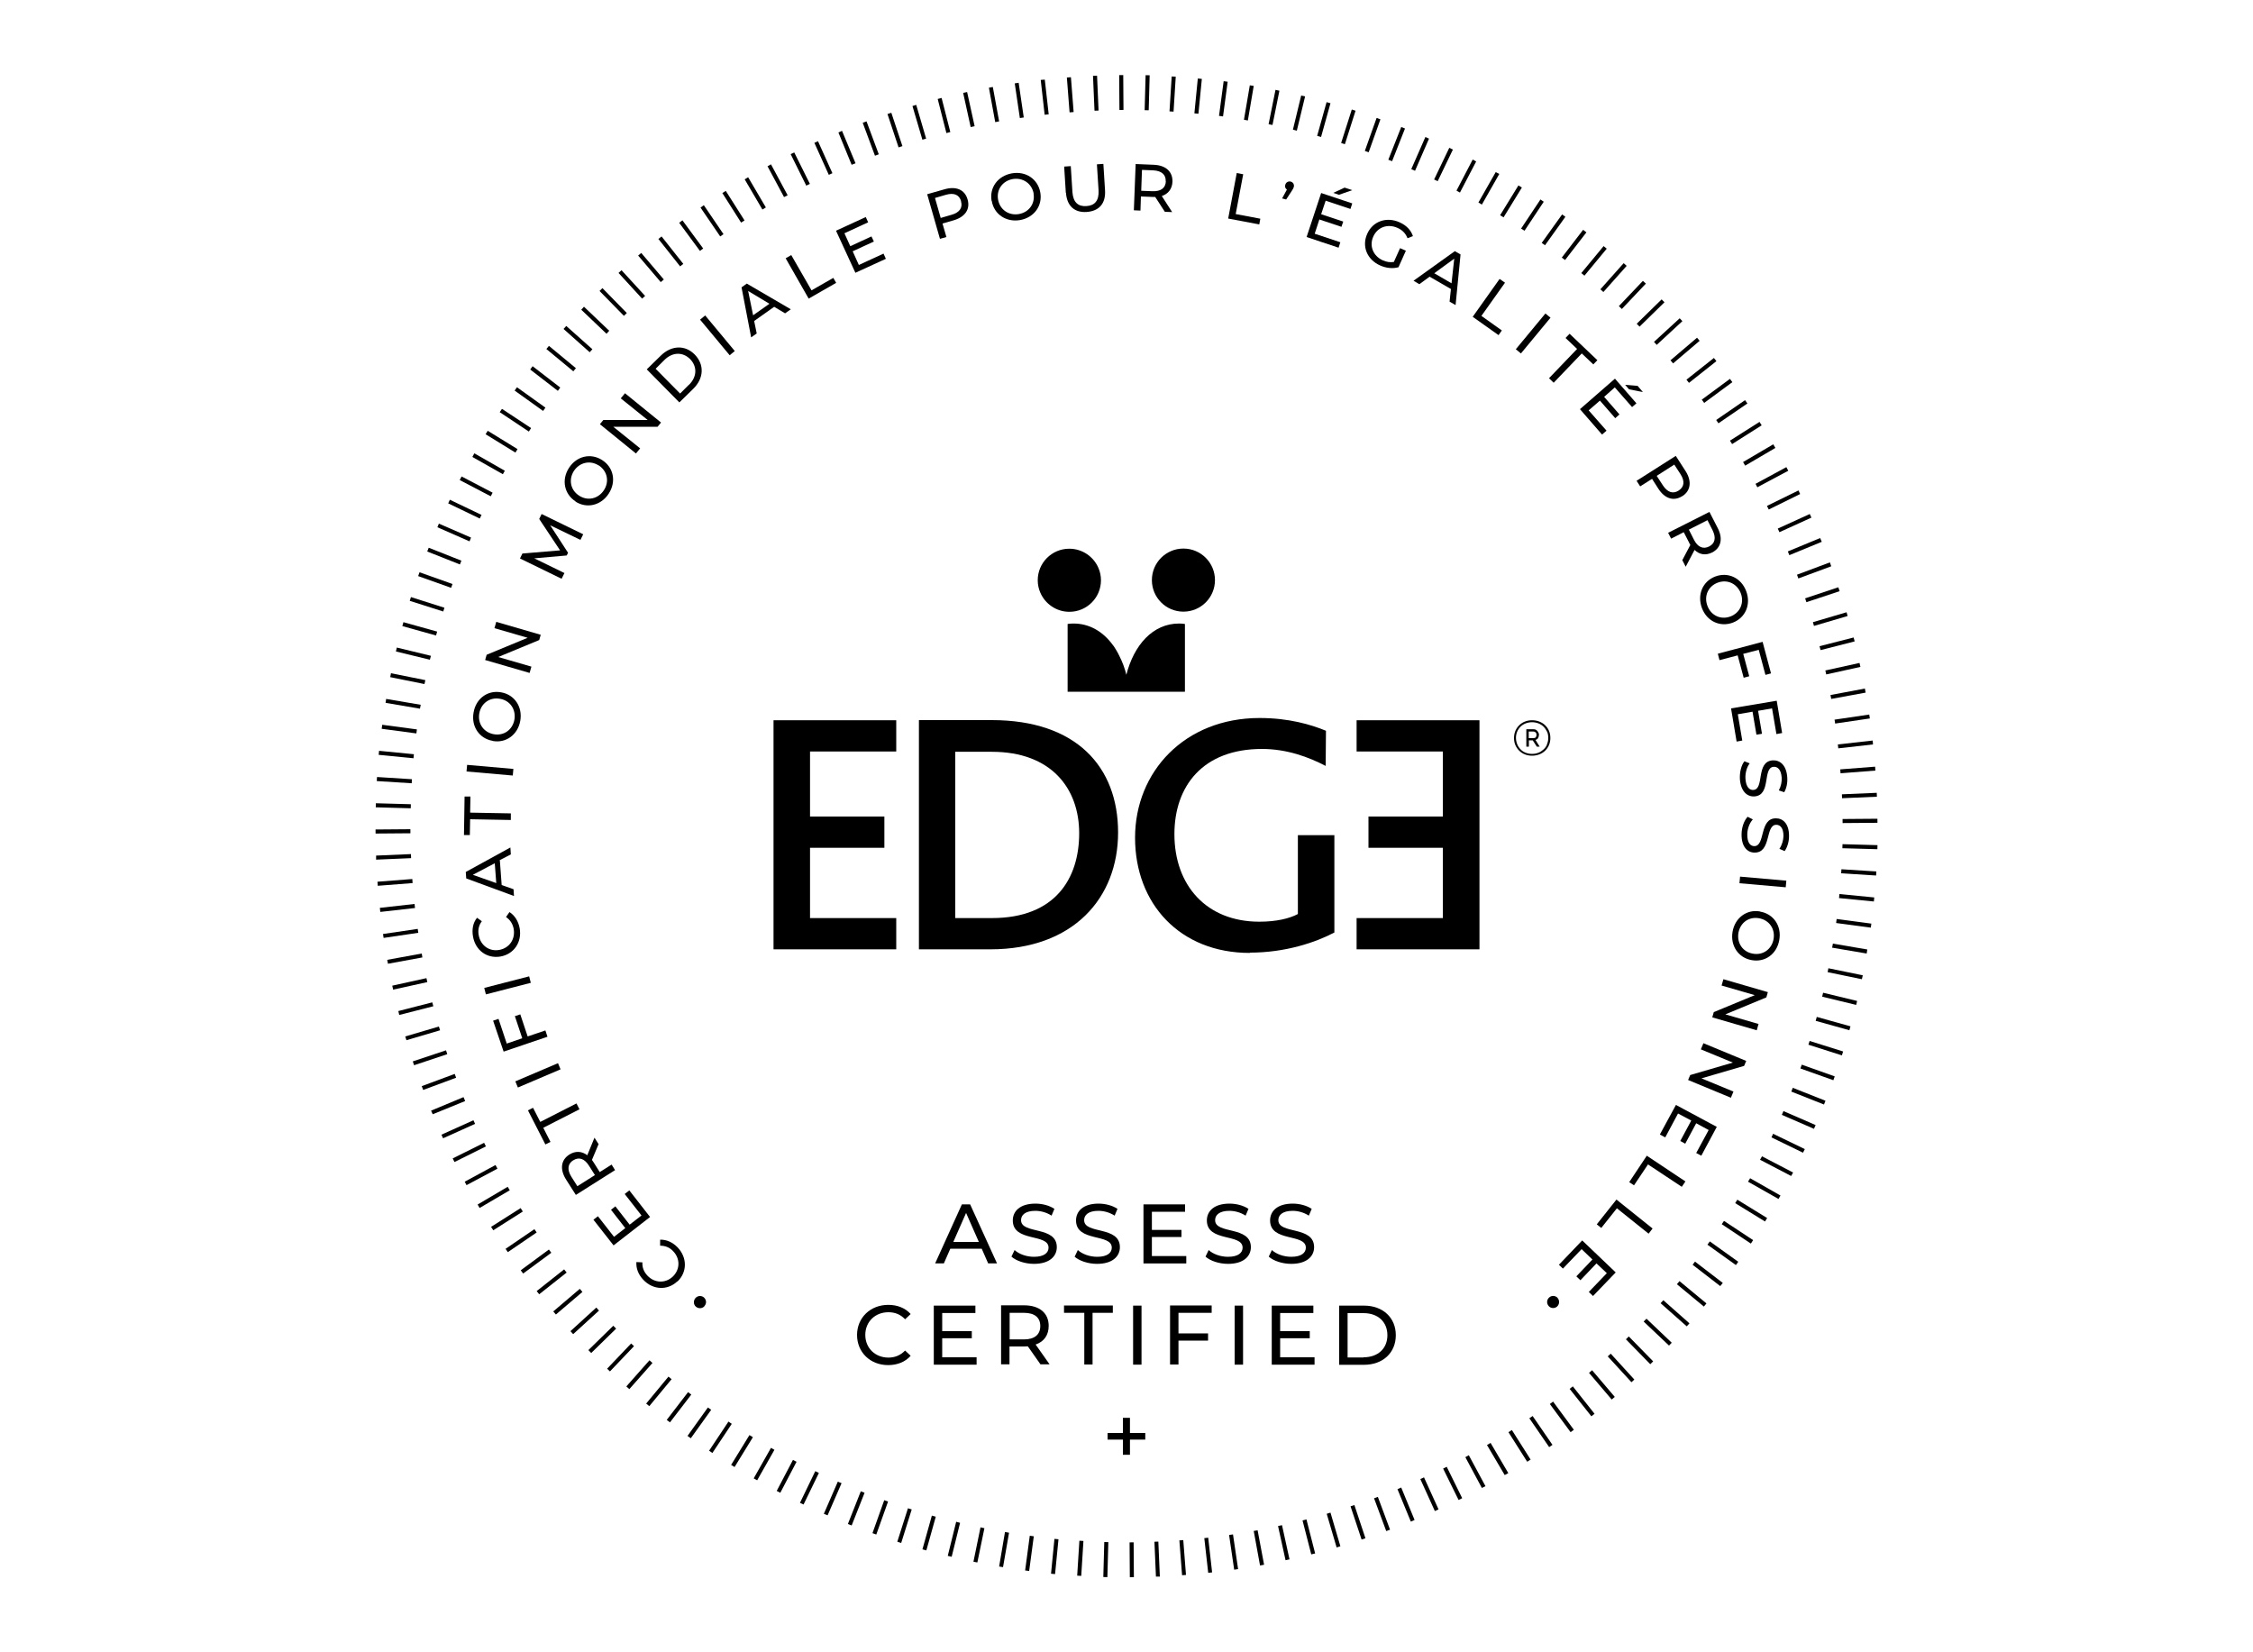 <?xml version="1.0" encoding="UTF-8"?><svg id="Edge_NOIR_FR" xmlns="http://www.w3.org/2000/svg" viewBox="0 0 150 110"><path d="m46.9,86.96c-.15.17-.41.17-.57.03-.16-.14-.18-.39-.03-.57.16-.18.41-.18.57-.04.16.15.19.39.03.57Z"/><path d="m45.1,85.3c-.66.63-1.63.58-2.27-.1-.33-.35-.49-.76-.46-1.18l.4.02c-.02.35.1.63.33.88.48.51,1.2.53,1.69.07.49-.47.51-1.19.03-1.69-.23-.25-.52-.37-.87-.37v-.4c.43-.01.83.17,1.17.52.64.68.64,1.64-.02,2.27h0Z"/><path d="m41.6,79.48l.3-.23,1.38,1.77-2.43,1.89-1.34-1.71.3-.23,1.07,1.37.75-.58-.95-1.22.29-.23.95,1.22.79-.61-1.11-1.42h0Z"/><path d="m39.86,76.15l-.45,1.07c.04.05.07.11.11.16l.41.65.79-.5.23.37-2.61,1.65-.65-1.02c-.43-.68-.35-1.31.22-1.67.4-.25.83-.23,1.19.05l.48-1.17.26.41h0Zm-1.69,1.09c-.37.23-.43.62-.13,1.1l.4.63,1.17-.74-.4-.63c-.3-.48-.68-.59-1.05-.35h0Z"/><path d="m36.17,75.08l.48.94-.34.17-1.16-2.27.34-.17.48.94,2.41-1.23.2.39-2.41,1.23h0Z"/><path d="m34.48,72.4l-.17-.41,2.84-1.21.17.41-2.84,1.21Z"/><path d="m33.75,69.47l1.02-.35-.49-1.47.36-.12.49,1.47,1.18-.4.14.42-2.92.99-.7-2.06.36-.12.55,1.65h0Z"/><path d="m32.35,66.2l-.11-.43,2.99-.77.11.43s-2.99.77-2.99.77Z"/><path d="m33.32,63.68c-.9.15-1.67-.41-1.83-1.34-.08-.47,0-.91.27-1.24l.32.23c-.21.28-.27.59-.21.92.12.69.7,1.11,1.37.99.67-.12,1.08-.71.96-1.4-.06-.33-.23-.6-.51-.79l.23-.33c.36.23.59.61.68,1.08.16.92-.38,1.72-1.28,1.88h0Z"/><path d="m33.28,57.29l.12,1.63.79.28.03.45-3.18-1.17-.03-.43,2.97-1.63.03.46-.75.39h0Zm-.34.18l-1.46.77,1.56.55s-.1-1.33-.1-1.33Z"/><path d="m31.3,54.53l-.02,1.06h-.39l.04-2.56h.39l-.02,1.07,2.71.05v.44l-2.71-.05h0Z"/><path d="m31.06,51.36l.04-.44,3.08.27-.04.44-3.08-.27Z"/><path d="m32.8,49.32c-.89-.15-1.44-.96-1.27-1.89.16-.93.94-1.5,1.83-1.34.89.15,1.44.96,1.28,1.89-.16.93-.95,1.51-1.83,1.35h0Zm.48-2.8c-.67-.12-1.25.3-1.37.97-.12.68.29,1.27.97,1.39.67.12,1.25-.3,1.37-.98.11-.67-.29-1.27-.97-1.38h0Z"/><path d="m33.04,41.4l2.96.86-.1.35-2.73,1.13,2.21.64-.12.42-2.96-.86.1-.35,2.73-1.13-2.21-.64.12-.42Z"/><path d="m38.66,35.95l-2.03-.98,1.19,1.83-.09.18-2.16.19,2.01.98-.19.38-2.77-1.35.16-.33,2.51-.21-1.39-2.09.16-.33,2.77,1.35-.19.38h0Z"/><path d="m38.32,33.38c-.76-.49-.95-1.44-.44-2.23.51-.79,1.45-1.01,2.21-.52.77.49.95,1.44.44,2.23-.51.79-1.46,1.02-2.22.53h0Zm1.54-2.39c-.57-.37-1.27-.21-1.65.36-.37.58-.23,1.28.35,1.65.57.37,1.27.21,1.65-.37.37-.57.23-1.27-.35-1.65h0Z"/><path d="m41.61,26.18l2.4,1.95-.23.28h-2.95s1.79,1.44,1.79,1.44l-.28.34-2.4-1.95.23-.28h2.95s-1.79-1.44-1.79-1.44l.28-.34Z"/><path d="m43.06,24.59l.93-.91c.71-.7,1.63-.73,2.27-.07s.61,1.57-.1,2.27l-.93.91-2.17-2.2h0Zm2.81,1.03c.54-.53.56-1.21.08-1.71-.49-.49-1.17-.48-1.71.05l-.59.59,1.63,1.65.59-.59Z"/><path d="m46.61,21.28l.34-.28,1.97,2.37-.34.28-1.97-2.37Z"/><path d="m51.55,20.42l-1.34.95.17.83-.37.26-.64-3.33.35-.25,2.93,1.71-.38.27-.72-.43h0Zm-.33-.2l-1.41-.85.33,1.62s1.09-.77,1.09-.77Z"/><path d="m52.3,17.2l.38-.22,1.35,2.35,1.45-.83.19.33-1.83,1.05-1.53-2.68Z"/><path d="m58.82,16.88l.16.35-2.03.93-1.29-2.8,1.98-.91.16.35-1.58.73.39.86,1.41-.65.16.34-1.41.65.41.91,1.63-.75h0Z"/><path d="m64.42,13.28c.19.65-.17,1.17-.94,1.39l-.73.21.26.9-.43.12-.85-2.97,1.16-.33c.77-.22,1.35.03,1.53.68Zm-.43.12c-.12-.43-.47-.59-1.02-.43l-.72.21.38,1.33.72-.21c.54-.15.76-.48.63-.9h0Z"/><path d="m66.02,13.38c-.16-.89.41-1.67,1.35-1.84.93-.16,1.73.38,1.89,1.27.16.89-.41,1.67-1.34,1.84-.93.16-1.74-.38-1.89-1.27Zm2.8-.49c-.12-.67-.71-1.08-1.39-.97-.68.12-1.1.7-.98,1.37.12.67.71,1.08,1.39.96.67-.12,1.09-.7.97-1.37h0Z"/><path d="m70.96,12.84l-.11-1.75.44-.03.11,1.73c.05.68.38.97.93.93.55-.03.85-.36.81-1.05l-.11-1.73.43-.03.11,1.75c.06.89-.4,1.39-1.21,1.45s-1.33-.39-1.39-1.28Z"/><path d="m77.54,14.08l-.63-.97h-.19l-.76-.03-.03.94-.44-.02.12-3.08,1.2.05c.8.03,1.27.45,1.25,1.13-.02.47-.28.81-.71.95l.69,1.07-.48-.02h-.01Zm.07-2.01c.02-.44-.27-.7-.83-.73l-.75-.03-.05,1.39.75.03c.57.02.87-.22.89-.66Z"/><path d="m82.34,11.52l.43.08-.5,2.65,1.64.31-.07.38-2.07-.39.57-3.03h0Z"/><path d="m86.14,12.44c-.02.08-.05.14-.15.29l-.36.55-.27-.07.32-.59c-.1-.07-.15-.18-.11-.31.04-.17.2-.26.36-.22s.25.19.21.36Z"/><path d="m89.24,16.12l-.12.37-2.13-.71.97-2.93,2.07.69-.12.37-1.65-.55-.3.9,1.47.49-.12.35-1.47-.49-.31.95,1.71.57h0Zm-.09-3.15l-.38-.13.75-.35.51.17-.89.31Z"/><path d="m93.21,16.52l.39.17-.49,1.1c-.39.11-.83.06-1.23-.12-.87-.39-1.23-1.28-.85-2.11.37-.83,1.28-1.15,2.15-.76.45.2.76.52.89.92l-.36.14c-.13-.33-.35-.55-.67-.69-.65-.29-1.33-.05-1.61.58-.28.62-.01,1.29.63,1.58.24.11.48.15.74.11l.41-.91h0Z"/><path d="m96.6,19.24l-1.42-.82-.68.5-.39-.23,2.75-1.97.38.22-.33,3.37-.4-.23.09-.84h0Zm.04-.38l.18-1.64-1.33.97,1.15.67Z"/><path d="m99.84,18.57l.36.25-1.57,2.21,1.36.97-.22.31-1.72-1.22,1.79-2.52h0Z"/><path d="m102.89,20.87l.34.28-1.97,2.38-.34-.28,1.97-2.38Z"/><path d="m105,23.23l-.77-.73.27-.28,1.85,1.76-.27.28-.77-.73-1.87,1.95-.31-.3,1.87-1.95h0Z"/><path d="m106.95,28.68l-.29.25-1.47-1.69,2.33-2.03,1.43,1.64-.29.25-1.15-1.31-.71.63,1.02,1.17-.28.25-1.02-1.17-.75.65,1.19,1.35h-.01Zm1.51-2.76l-.26-.3.83.07.35.41-.92-.18Z"/><path d="m112,33.03c-.57.36-1.17.17-1.6-.51l-.41-.64-.79.5-.24-.37,2.61-1.66.65,1.01c.43.67.35,1.31-.21,1.67h0Zm-.24-.37c.37-.24.43-.62.12-1.1l-.41-.63-1.17.75.41.63c.31.47.67.59,1.05.35Z"/><path d="m112,37.3l.54-1.02c-.03-.05-.07-.11-.09-.17l-.35-.68-.84.43-.2-.39,2.75-1.39.55,1.07c.37.71.22,1.33-.37,1.63-.43.21-.84.15-1.17-.17l-.59,1.12-.22-.43h0Zm1.79-.92c.39-.2.48-.57.23-1.08l-.34-.67-1.24.63.34.67c.25.5.62.65,1.01.45Z"/><path d="m114.2,38.38c.85-.32,1.73.09,2.06.98.33.88-.05,1.77-.89,2.09-.85.32-1.73-.09-2.06-.97-.33-.89.05-1.78.89-2.1Zm1.01,2.66c.64-.24.93-.9.69-1.54-.25-.65-.9-.95-1.54-.71-.64.24-.93.9-.68,1.55.24.64.89.94,1.53.7Z"/><path d="m117.1,43.26l-1.04.27.4,1.49-.37.1-.4-1.49-1.21.32-.11-.43,2.98-.79.56,2.1-.37.1-.45-1.68h0Z"/><path d="m116,49.3l-.38.07-.37-2.21,3.04-.51.36,2.15-.38.07-.29-1.71-.93.16.26,1.53-.37.06-.26-1.53-.98.17.3,1.77h0Z"/><path d="m116.14,50.68l.35.14c-.19.25-.31.65-.28,1.04.04.53.26.75.53.73.75-.06.14-1.89,1.28-1.97.47-.03.91.3.97,1.11.03.36-.04.74-.2,1.01l-.36-.12c.15-.28.21-.59.19-.86-.04-.53-.27-.73-.54-.71-.75.06-.14,1.89-1.27,1.97-.47.03-.9-.31-.97-1.13-.03-.47.09-.95.3-1.21Z"/><path d="m116.36,54.38l.34.17c-.21.23-.37.62-.37,1.01,0,.53.19.77.47.77.75,0,.31-1.87,1.45-1.85.47,0,.87.38.86,1.19,0,.36-.11.73-.29.99l-.35-.15c.18-.27.26-.57.27-.85,0-.53-.21-.75-.48-.75-.75,0-.31,1.87-1.45,1.85-.47,0-.87-.39-.86-1.21,0-.47.17-.93.41-1.18h.01Z"/><path d="m118.93,58.63l-.04.44-3.08-.27.04-.44,3.08.27Z"/><path d="m117.19,60.69c.89.15,1.44.96,1.27,1.89-.16.93-.94,1.5-1.83,1.34-.89-.15-1.44-.96-1.28-1.89.16-.93.95-1.51,1.83-1.35h0Zm-.48,2.8c.67.12,1.25-.3,1.37-.97.12-.68-.29-1.27-.97-1.39s-1.25.3-1.37.98c-.11.67.29,1.27.97,1.38h0Z"/><path d="m116.96,68.59l-2.96-.86.1-.35,2.73-1.13-2.21-.64.12-.42,2.96.86-.1.35-2.73,1.13,2.21.64-.12.42Z"/><path d="m115.24,73.08l-2.85-1.18.14-.33,2.84-.83-2.13-.88.17-.41,2.85,1.18-.14.33-2.84.83,2.13.88-.17.41Z"/><path d="m110.85,75.71l-.34-.18,1.07-1.97,2.72,1.46-1.03,1.92-.34-.18.83-1.53-.83-.45-.73,1.36-.33-.18.73-1.36-.88-.47-.85,1.59h0Z"/><path d="m112.22,78.64l-.25.37-2.25-1.49-.93,1.39-.32-.21,1.17-1.76,2.57,1.71h0Z"/><path d="m110.03,81.78l-.27.35-2.11-1.69-1.04,1.31-.3-.24,1.31-1.65,2.41,1.93h0Z"/><path d="m104.07,84.47l-.28-.27,1.55-1.62,2.23,2.13-1.51,1.57-.28-.27,1.2-1.25-.69-.65-1.07,1.12-.27-.26,1.07-1.12-.72-.69-1.25,1.3h.01Z"/><path d="m103.7,86.41c.15.17.13.42-.03.57-.16.14-.41.14-.56-.03-.16-.18-.13-.43.03-.57.16-.15.41-.14.57.03Z"/><path d="m65.93,63.2h-4.75v-15.26h4.85c5.63,0,8.41,3.11,8.41,7.48s-2.99,7.78-8.5,7.78Zm.11-13.15h-2.44v11.07h2.44c4.24,0,5.81-2.66,5.81-5.65s-1.87-5.42-5.81-5.42Z"/><path d="m83.21,63.44c-4.65,0-7.64-3.27-7.64-7.67s3.31-7.97,8.29-7.97c1.95,0,3.43.44,4.42.85l-.02,2.34c-1.11-.58-2.57-1.13-4.24-1.13-3.96,0-5.83,2.5-5.83,5.67,0,3.43,2.15,5.83,5.65,5.83,1.13,0,2.01-.21,2.57-.51v-5.25h2.43v6.48c-1.23.65-3.24,1.34-5.63,1.34h0Z"/><polygon points="59.67 50.03 59.67 47.95 51.5 47.95 51.5 63.2 59.67 63.2 59.67 61.12 53.93 61.12 53.93 56.44 58.88 56.44 58.88 54.36 53.93 54.36 53.93 50.03 59.67 50.03"/><polygon points="90.32 50.03 90.32 47.95 98.5 47.95 98.5 63.2 90.32 63.2 90.32 61.12 96.06 61.12 96.06 56.44 91.11 56.44 91.11 54.36 96.06 54.36 96.06 50.03 90.32 50.03"/><path d="m80.89,38.62c0-1.16-.94-2.1-2.1-2.1s-2.1.94-2.1,2.1h0c0,1.16.94,2.1,2.1,2.1s2.1-.94,2.1-2.1h0Z"/><path d="m75,44.96c-.11-.46-.27-.89-.47-1.28-.03-.07-.07-.13-.1-.2-.09-.15-.17-.31-.27-.45-.02-.03-.04-.06-.07-.09-.65-.89-1.55-1.43-2.62-1.43-.13,0-.26.01-.39.03v4.51h7.81v-4.51h0c-.13-.02-.26-.03-.39-.03-1.74,0-3.01,1.42-3.52,3.45h0Z"/><path d="m71.2,40.73c1.16,0,2.1-.94,2.1-2.1,0-.29-.06-.57-.17-.82-.32-.75-1.07-1.28-1.94-1.28-1.16,0-2.1.94-2.1,2.1,0,.29.06.57.17.82.32.75,1.07,1.28,1.93,1.28h0Z"/><path d="m103.13,48.66c-.06-.15-.15-.27-.25-.37-.11-.11-.24-.19-.39-.25-.15-.06-.31-.09-.49-.09s-.33.03-.48.09-.27.14-.38.25-.19.23-.25.37c-.06.15-.09.3-.09.47s.03.33.09.47.15.27.25.37c.11.11.23.19.38.25.15.06.31.09.48.09s.33-.03.49-.09c.15-.06.28-.14.39-.25s.19-.23.25-.37c.06-.15.09-.3.09-.47s-.03-.33-.09-.47Zm-.13.9c-.05.13-.13.24-.23.33-.1.09-.21.17-.34.22-.13.05-.27.08-.43.08s-.3-.03-.43-.08-.25-.13-.34-.23c-.09-.09-.17-.21-.22-.34-.05-.13-.08-.27-.08-.42s.03-.29.08-.41.13-.24.22-.33.21-.17.34-.22.27-.08.43-.08.3.03.43.08.25.13.34.22.17.21.23.33.08.27.08.42-.03.3-.09.43h0Z"/><path d="m102.39,49.14c.05-.07.07-.14.07-.22,0-.05,0-.09-.03-.13s-.04-.09-.07-.12-.07-.07-.11-.09-.09-.03-.14-.03h-.49v1.16h.17v-.42h.26l.27.42h.19l-.28-.45c.07-.02.13-.06.18-.13h0Zm-.61,0v-.44h.31c.06,0,.11.02.15.06s.06.09.06.16-.02.12-.05.16-.08.06-.15.06h-.32Z"/><path d="m65.36,83.13h-2.09l-.43.98h-.58l1.78-3.93h.55l1.79,3.93h-.59l-.43-.98Zm-.19-.45l-.85-1.93-.85,1.93h1.69Z"/><path d="m67.34,83.66l.21-.44c.29.27.79.45,1.29.45.68,0,.97-.27.97-.61,0-.96-2.38-.35-2.38-1.81,0-.61.47-1.12,1.51-1.12.46,0,.94.13,1.26.35l-.19.45c-.34-.22-.73-.32-1.08-.32-.67,0-.95.28-.95.62,0,.96,2.38.36,2.38,1.8,0,.6-.48,1.11-1.52,1.11-.6,0-1.19-.2-1.51-.49h0Z"/><path d="m71.55,83.66l.21-.44c.29.27.79.45,1.29.45.68,0,.97-.27.97-.61,0-.96-2.38-.35-2.38-1.81,0-.61.47-1.12,1.5-1.12.46,0,.94.13,1.26.35l-.19.45c-.34-.22-.73-.32-1.08-.32-.67,0-.95.28-.95.62,0,.96,2.38.36,2.38,1.8,0,.6-.48,1.11-1.52,1.11-.6,0-1.19-.2-1.51-.49h.01Z"/><path d="m78.98,83.62v.49h-2.85v-3.93h2.77v.49h-2.21v1.21h1.97v.47h-1.97v1.27h2.29Z"/><path d="m80.26,83.66l.21-.44c.29.27.79.45,1.29.45.68,0,.97-.27.97-.61,0-.96-2.38-.35-2.38-1.81,0-.61.47-1.12,1.51-1.12.46,0,.94.13,1.26.35l-.19.45c-.34-.22-.73-.32-1.08-.32-.67,0-.95.28-.95.62,0,.96,2.38.36,2.38,1.8,0,.6-.48,1.11-1.52,1.11-.6,0-1.19-.2-1.51-.49h0Z"/><path d="m84.47,83.66l.21-.44c.29.27.79.45,1.29.45.68,0,.97-.27.97-.61,0-.96-2.38-.35-2.38-1.81,0-.61.47-1.12,1.51-1.12.46,0,.94.13,1.26.35l-.19.45c-.34-.22-.73-.32-1.08-.32-.67,0-.95.28-.95.62,0,.96,2.38.36,2.38,1.8,0,.6-.48,1.11-1.52,1.11-.6,0-1.19-.2-1.51-.49h0Z"/><path d="m57.06,88.88c0-1.16.89-2.01,2.08-2.01.61,0,1.13.21,1.49.61l-.37.35c-.3-.32-.67-.47-1.11-.47-.89,0-1.54.64-1.54,1.51s.65,1.51,1.54,1.51c.43,0,.8-.15,1.11-.47l.37.35c-.36.41-.89.62-1.5.62-1.19,0-2.07-.85-2.07-2.01h0Z"/><path d="m65.02,90.36v.49h-2.85v-3.93h2.77v.49h-2.21v1.21h1.97v.47h-1.97v1.27h2.29Z"/><path d="m69.28,90.84l-.85-1.21c-.08,0-.16.01-.25.01h-.97v1.19h-.56v-3.93h1.53c1.02,0,1.64.51,1.64,1.37,0,.61-.31,1.05-.87,1.24l.93,1.32h-.61Zm-.02-2.56c0-.56-.37-.88-1.09-.88h-.95v1.77h.95c.72,0,1.09-.33,1.09-.89h0Z"/><path d="m72.19,87.4h-1.35v-.49h3.25v.49h-1.35v3.44h-.55s0-3.44,0-3.44Z"/><path d="m75.44,86.92h.56v3.93h-.56v-3.93Z"/><path d="m78.46,87.4v1.37h1.97v.48h-1.97v1.59h-.56v-3.93h2.77v.49h-2.21Z"/><path d="m82.2,86.92h.56v3.93h-.56v-3.93Z"/><path d="m87.52,90.36v.49h-2.85v-3.93h2.77v.49h-2.21v1.21h1.97v.47h-1.97v1.27h2.29Z"/><path d="m89.16,86.92h1.65c1.26,0,2.12.8,2.12,1.97s-.86,1.97-2.12,1.97h-1.65v-3.93h0Zm1.62,3.44c.97,0,1.59-.59,1.59-1.47s-.62-1.47-1.59-1.47h-1.06v2.95h1.06Z"/><path d="m76.25,95.84h-1.02v1.01h-.47v-1.01h-1.02v-.44h1.02v-1.01h.47v1.01h1.02v.44Z"/><rect x="51.2" y="98.15" width="2.33" height=".27" transform="translate(-58.99 99.04) rotate(-62.34)"/><rect x="48.24" y="96.47" width="2.33" height=".27" transform="translate(-58.77 88.1) rotate(-58.42)"/><rect x="45.4" y="94.59" width="2.33" height=".27" transform="translate(-57.56 77.41) rotate(-54.38)"/><rect x="42.7" y="92.5" width="2.33" height=".27" transform="translate(-55.47 67.38) rotate(-50.4)"/><polygon points="40.61 91.3 40.42 91.12 42.02 89.44 42.21 89.62 40.61 91.3"/><polygon points="38.16 88.82 37.98 88.62 39.7 87.05 39.88 87.25 38.16 88.82"/><rect x="35.56" y="85.2" width="2.33" height=".27" transform="translate(-45.02 41.2) rotate(-38.35)"/><polygon points="33.81 83.36 33.66 83.14 35.58 81.83 35.73 82.05 33.81 83.36"/><polygon points="31.93 80.42 31.8 80.19 33.8 79.01 33.94 79.24 31.93 80.42"/><polygon points="30.26 77.36 30.14 77.12 32.23 76.08 32.35 76.32 30.26 77.36"/><polygon points="28.81 74.18 28.7 73.94 30.86 73.04 30.97 73.3 28.81 74.18"/><rect x="27.47" y="70.29" width="2.33" height=".27" transform="translate(-20.8 12.66) rotate(-18.43)"/><polygon points="26.58 67.57 26.52 67.31 28.78 66.73 28.85 66.99 26.58 67.57"/><polygon points="25.83 64.16 25.78 63.9 28.08 63.48 28.12 63.74 25.83 64.16"/><polygon points="25.32 60.71 25.29 60.44 27.6 60.18 27.63 60.45 25.32 60.71"/><polygon points="25.04 57.23 25.04 56.96 27.36 56.86 27.37 57.13 25.04 57.23"/><rect x="26.04" y="52.48" width=".27" height="2.33" transform="translate(-28.17 78.31) rotate(-88.4)"/><rect x="26.25" y="49.07" width=".27" height="2.33" transform="translate(-26.19 71.58) rotate(-84.39)"/><polygon points="27.96 47.18 25.67 46.79 25.71 46.53 28.01 46.92 27.96 47.18"/><polygon points="28.62 43.92 26.36 43.37 26.42 43.11 28.69 43.66 28.62 43.92"/><polygon points="29.51 40.71 27.28 40 27.36 39.75 29.59 40.46 29.51 40.71"/><rect x="29.45" y="35.85" width=".27" height="2.34" transform="translate(-15.73 50.9) rotate(-68.4)"/><polygon points="31.94 34.52 29.84 33.51 29.95 33.27 32.06 34.28 31.94 34.52"/><polygon points="33.48 31.57 31.45 30.42 31.58 30.18 33.61 31.34 33.48 31.57"/><polygon points="35.21 28.73 33.27 27.44 33.42 27.22 35.36 28.5 35.21 28.73"/><polygon points="37.14 26.02 35.3 24.6 35.46 24.38 37.3 25.8 37.14 26.02"/><polygon points="39.26 23.45 37.52 21.9 37.7 21.7 39.44 23.25 39.26 23.45"/><rect x="40.69" y="18.94" width=".27" height="2.32" transform="translate(-2.41 34.3) rotate(-44.39)"/><rect x="43.21" y="16.65" width=".27" height="2.32" transform="translate(-1.21 32.34) rotate(-40.4)"/><rect x="45.88" y="14.52" width=".27" height="2.33" transform="translate(-.33 30.36) rotate(-36.39)"/><rect x="48.7" y="12.6" width=".27" height="2.33" transform="translate(.22 28.3) rotate(-32.39)"/><polygon points="52.2 13.12 51.1 11.07 51.33 10.94 52.44 13 52.2 13.12"/><polygon points="55.18 11.64 54.22 9.51 54.46 9.4 55.42 11.53 55.18 11.64"/><rect x="57.84" y="8.05" width=".27" height="2.34" transform="translate(.42 20.79) rotate(-20.4)"/><polygon points="61.41 9.3 60.75 7.06 61 6.98 61.66 9.23 61.41 9.3"/><rect x="64.37" y="6.13" width=".27" height="2.33" transform="translate(-.06 14.02) rotate(-12.4)"/><polygon points="67.9 7.86 67.56 5.55 67.82 5.51 68.16 7.82 67.9 7.86"/><polygon points="71.21 7.48 71.03 5.16 71.3 5.14 71.48 7.46 71.21 7.48"/><rect x="74.52" y="5" width=".27" height="2.32" transform="translate(-.04 .52) rotate(-.4)"/><rect x="76.9" y="6.13" width="2.33" height=".27" transform="translate(66.93 83.78) rotate(-86.41)"/><rect x="80.29" y="6.45" width="2.33" height=".27" transform="translate(64.12 86.44) rotate(-82.38)"/><polygon points="84.72 8.32 84.46 8.27 84.92 5.98 85.18 6.04 84.72 8.32"/><rect x="86.97" y="7.83" width="2.33" height=".27" transform="translate(56.75 90.7) rotate(-74.39)"/><rect x="90.22" y="8.86" width="2.33" height=".27" transform="translate(52.2 92.04) rotate(-70.36)"/><polygon points="94.21 11.37 93.96 11.26 94.9 9.12 95.14 9.23 94.21 11.37"/><polygon points="97.2 12.82 96.97 12.69 98.05 10.62 98.28 10.75 97.2 12.82"/><rect x="99.43" y="13.28" width="2.33" height=".27" transform="translate(36.49 92.08) rotate(-58.42)"/><rect x="102.27" y="15.17" width="2.33" height=".27" transform="translate(30.75 90.47) rotate(-54.38)"/><rect x="104.96" y="17.23" width="2.33" height=".27" transform="translate(25.1 88.07) rotate(-50.4)"/><polygon points="107.98 20.57 107.78 20.38 109.38 18.7 109.58 18.88 107.98 20.57"/><polygon points="110.3 22.96 110.12 22.76 111.83 21.19 112.01 21.38 110.3 22.96"/><rect x="112.11" y="24.53" width="2.33" height=".27" transform="translate(9.14 75.6) rotate(-38.35)"/><polygon points="114.41 28.18 114.26 27.96 116.18 26.64 116.34 26.86 114.41 28.18"/><polygon points="116.19 31 116.05 30.76 118.06 29.58 118.2 29.82 116.19 31"/><polygon points="117.76 33.92 117.64 33.68 119.74 32.65 119.85 32.89 117.76 33.92"/><polygon points="119.13 36.96 119.03 36.71 121.18 35.82 121.29 36.07 119.13 36.96"/><rect x="120.17" y="39.46" width="2.33" height=".27" transform="translate(-6.3 40.39) rotate(-18.43)"/><polygon points="121.21 43.28 121.14 43.02 123.41 42.44 123.48 42.7 121.21 43.28"/><polygon points="121.92 46.53 121.87 46.27 124.16 45.84 124.21 46.11 121.92 46.53"/><polygon points="122.39 49.82 122.36 49.56 124.68 49.3 124.7 49.56 122.39 49.82"/><polygon points="122.64 53.14 122.63 52.88 124.95 52.78 124.96 53.04 122.64 53.14"/><rect x="123.7" y="55.21" width=".27" height="2.33" transform="translate(64.02 178.58) rotate(-88.4)"/><rect x="123.47" y="58.61" width=".27" height="2.33" transform="translate(52.06 176.95) rotate(-84.4)"/><polygon points="124.28 63.48 121.98 63.09 122.03 62.82 124.32 63.21 124.28 63.48"/><rect x="122.34" y="65.33" width=".27" height="2.33" transform="translate(29.05 169.9) rotate(-76.4)"/><polygon points="122.63 70.26 120.4 69.55 120.48 69.3 122.71 70 122.63 70.26"/><rect x="120.27" y="71.81" width=".27" height="2.34" transform="translate(8.22 158.06) rotate(-68.4)"/><polygon points="120.04 76.74 117.94 75.72 118.05 75.48 120.16 76.5 120.04 76.74"/><polygon points="118.41 79.82 116.38 78.67 116.52 78.44 118.54 79.59 118.41 79.82"/><polygon points="116.57 82.79 114.63 81.5 114.78 81.28 116.72 82.56 116.57 82.79"/><polygon points="114.53 85.62 112.69 84.2 112.85 83.99 114.7 85.41 114.53 85.62"/><polygon points="112.3 88.3 110.56 86.76 110.74 86.56 112.48 88.1 112.3 88.3"/><rect x="109.03" y="88.74" width=".27" height="2.32" transform="translate(-31.74 102.02) rotate(-44.39)"/><rect x="106.52" y="91.04" width=".27" height="2.33" transform="translate(-34.33 91.08) rotate(-40.39)"/><rect x="103.85" y="93.17" width=".27" height="2.33" transform="translate(-35.69 80.08) rotate(-36.39)"/><rect x="101.03" y="95.09" width=".27" height="2.33" transform="translate(-35.82 69.17) rotate(-32.39)"/><polygon points="98.66 99.06 97.56 97.01 97.79 96.88 98.9 98.94 98.66 99.06"/><rect x="95.04" y="98.31" width=".27" height="2.34" transform="translate(-32.61 48.22) rotate(-24.41)"/><rect x="91.88" y="99.62" width=".27" height="2.33" transform="translate(-29.35 38.38) rotate(-20.39)"/><polygon points="88.99 103.02 88.33 100.78 88.58 100.7 89.24 102.94 88.99 103.02"/><rect x="85.34" y="101.54" width=".27" height="2.33" transform="translate(-20.05 20.73) rotate(-12.39)"/><polygon points="82.17 104.5 81.83 102.19 82.09 102.15 82.43 104.46 82.17 104.5"/><polygon points="78.7 104.87 78.52 102.55 78.78 102.53 78.96 104.85 78.7 104.87"/><rect x="75.21" y="102.68" width=".27" height="2.32" transform="translate(-.72 .53) rotate(-.4)"/><rect x="70.76" y="103.61" width="2.33" height=".27" transform="translate(-36.12 169.03) rotate(-86.41)"/><rect x="67.37" y="103.28" width="2.33" height=".27" transform="translate(-43.05 157.63) rotate(-82.38)"/><polygon points="65.07 104.02 64.81 103.97 65.28 101.68 65.54 101.74 65.07 104.02"/><rect x="60.7" y="101.92" width="2.33" height=".27" transform="translate(-53.08 134.18) rotate(-74.39)"/><rect x="57.44" y="100.88" width="2.33" height=".27" transform="translate(-56.23 122.26) rotate(-70.36)"/><polygon points="55.1 100.88 54.85 100.78 55.78 98.64 56.03 98.74 55.1 100.88"/><rect x="31.57" y="31.21" width=".27" height="2.33" transform="translate(-11.68 45.47) rotate(-62.39)"/><rect x="33.26" y="28.24" width=".27" height="2.33" transform="translate(-9.15 42.44) rotate(-58.4)"/><rect x="35.15" y="25.41" width=".27" height="2.33" transform="translate(-6.86 39.79) rotate(-54.4)"/><rect x="37.22" y="22.71" width=".27" height="2.33" transform="translate(-4.85 37.43) rotate(-50.39)"/><polygon points="40.38 22.22 38.7 20.62 38.88 20.42 40.56 22.02 40.38 22.22"/><polygon points="42.75 19.88 41.18 18.17 41.38 17.99 42.95 19.7 42.75 19.88"/><rect x="44.53" y="15.57" width=".27" height="2.33" transform="translate(-.74 31.35) rotate(-38.38)"/><polygon points="47.95 15.74 46.64 13.82 46.86 13.66 48.17 15.59 47.95 15.74"/><polygon points="50.76 13.95 49.58 11.94 49.81 11.8 50.99 13.81 50.76 13.95"/><polygon points="53.68 12.36 52.64 10.26 52.88 10.15 53.92 12.24 53.68 12.36"/><polygon points="56.7 10.97 55.82 8.82 56.06 8.71 56.96 10.87 56.7 10.97"/><rect x="59.45" y="7.49" width=".27" height="2.34" transform="translate(.31 19.24) rotate(-18.39)"/><polygon points="63.01 8.86 62.43 6.59 62.69 6.52 63.27 8.79 63.01 8.86"/><polygon points="66.26 8.13 65.84 5.84 66.1 5.79 66.52 8.08 66.26 8.13"/><polygon points="69.55 7.64 69.29 5.32 69.56 5.3 69.82 7.61 69.55 7.64"/><polygon points="72.87 7.37 72.77 5.05 73.04 5.04 73.14 7.36 72.87 7.37"/><rect x="75.21" y="6.05" width="2.33" height=".27" transform="translate(68.1 82.35) rotate(-88.43)"/><rect x="78.6" y="6.26" width="2.33" height=".27" transform="translate(65.62 85.16) rotate(-84.4)"/><polygon points="83.08 8.02 82.82 7.97 83.21 5.68 83.47 5.72 83.08 8.02"/><polygon points="86.34 8.7 86.08 8.63 86.63 6.36 86.89 6.42 86.34 8.7"/><polygon points="89.54 9.6 89.29 9.52 90 7.29 90.25 7.37 89.54 9.6"/><rect x="91.81" y="9.46" width="2.34" height=".27" transform="translate(49.91 92.55) rotate(-68.45)"/><polygon points="95.72 12.06 95.48 11.95 96.49 9.84 96.73 9.96 95.72 12.06"/><polygon points="98.66 13.62 98.43 13.48 99.58 11.46 99.82 11.58 98.66 13.62"/><polygon points="101.5 15.36 101.27 15.22 102.56 13.28 102.78 13.43 101.5 15.36"/><polygon points="104.2 17.31 103.98 17.15 105.4 15.3 105.62 15.47 104.2 17.31"/><polygon points="106.75 19.44 106.55 19.26 108.1 17.52 108.3 17.7 106.75 19.44"/><rect x="108.73" y="20.7" width="2.32" height=".27" transform="translate(16.77 82.79) rotate(-44.37)"/><rect x="111.03" y="23.21" width="2.32" height=".27" transform="translate(11.63 78.29) rotate(-40.41)"/><rect x="113.15" y="25.89" width="2.33" height=".27" transform="translate(6.88 72.95) rotate(-36.42)"/><rect x="115.07" y="28.69" width="2.33" height=".27" transform="translate(2.64 66.75) rotate(-32.39)"/><polygon points="117 32.44 116.88 32.21 118.93 31.1 119.06 31.34 117 32.44"/><polygon points="118.47 35.43 118.36 35.19 120.49 34.22 120.6 34.46 118.47 35.43"/><polygon points="119.73 38.51 119.64 38.26 121.83 37.44 121.92 37.7 119.73 38.51"/><polygon points="120.77 41.67 120.7 41.42 122.94 40.76 123.01 41.01 120.77 41.67"/><rect x="121.53" y="44.38" width="2.33" height=".27" transform="translate(-6.7 27.41) rotate(-12.41)"/><polygon points="122.18 48.17 122.14 47.91 124.45 47.57 124.49 47.83 122.18 48.17"/><polygon points="122.54 51.48 122.52 51.22 124.84 51.04 124.86 51.3 122.54 51.48"/><rect x="122.68" y="54.52" width="2.32" height=".27" transform="translate(-.43 .97) rotate(-.45)"/><rect x="123.62" y="56.92" width=".27" height="2.33" transform="translate(57.99 177.93) rotate(-86.39)"/><rect x="123.28" y="60.3" width=".27" height="2.33" transform="translate(46.17 175.67) rotate(-82.4)"/><polygon points="123.96 65.19 121.68 64.72 121.73 64.46 124.02 64.93 123.96 65.19"/><rect x="121.91" y="66.98" width=".27" height="2.33" transform="translate(23.57 167.35) rotate(-74.39)"/><rect x="120.87" y="70.23" width=".27" height="2.33" transform="translate(13.16 161.44) rotate(-70.4)"/><polygon points="120.77 75.15 118.63 74.22 118.74 73.97 120.88 74.9 120.77 75.15"/><polygon points="119.25 78.29 117.18 77.21 117.31 76.98 119.38 78.06 119.25 78.29"/><rect x="116.46" y="79.43" width=".27" height="2.33" transform="translate(-13.15 137.67) rotate(-58.4)"/><rect x="114.57" y="82.27" width=".27" height="2.33" transform="translate(-19.91 128.13) rotate(-54.4)"/><rect x="112.49" y="84.97" width=".27" height="2.33" transform="translate(-25.53 118.01) rotate(-50.4)"/><polygon points="111.12 89.58 109.43 87.98 109.62 87.79 111.3 89.39 111.12 89.58"/><polygon points="108.62 92.02 107.04 90.3 107.24 90.12 108.81 91.84 108.62 92.02"/><rect x="105.19" y="92.13" width=".27" height="2.33" transform="translate(-35.16 85.6) rotate(-38.4)"/><polygon points="103.14 96.34 101.82 94.42 102.04 94.27 103.36 96.19 103.14 96.34"/><polygon points="100.18 98.2 99 96.2 99.24 96.06 100.42 98.07 100.18 98.2"/><polygon points="97.11 99.86 96.08 97.77 96.32 97.65 97.35 99.74 97.11 99.86"/><polygon points="93.93 101.3 93.04 99.14 93.29 99.03 94.18 101.19 93.93 101.3"/><rect x="90.28" y="100.18" width=".27" height="2.33" transform="translate(-27.37 33.72) rotate(-18.4)"/><polygon points="87.3 103.48 86.72 101.22 86.98 101.15 87.56 103.42 87.3 103.48"/><polygon points="83.89 104.22 83.47 101.92 83.73 101.88 84.16 104.17 83.89 104.22"/><polygon points="80.44 104.71 80.18 102.4 80.44 102.37 80.7 104.68 80.44 104.71"/><polygon points="76.96 104.96 76.86 102.64 77.12 102.63 77.22 104.96 76.96 104.96"/><rect x="72.47" y="103.69" width="2.33" height=".27" transform="translate(-32.18 174.59) rotate(-88.43)"/><rect x="69.06" y="103.48" width="2.33" height=".27" transform="translate(-39.75 163.4) rotate(-84.4)"/><polygon points="66.78 104.33 66.52 104.29 66.91 101.99 67.18 102.04 66.78 104.33"/><polygon points="63.36 103.64 63.1 103.58 63.66 101.31 63.92 101.38 63.36 103.64"/><polygon points="60 102.72 59.74 102.64 60.45 100.41 60.7 100.49 60 102.72"/><rect x="55.84" y="100.28" width="2.34" height=".27" transform="translate(-57.33 116.56) rotate(-68.45)"/><polygon points="53.5 100.16 53.26 100.05 54.28 97.94 54.52 98.06 53.5 100.16"/><polygon points="50.41 98.55 50.18 98.42 51.33 96.39 51.56 96.52 50.41 98.55"/><polygon points="47.43 96.73 47.21 96.58 48.5 94.64 48.72 94.79 47.43 96.73"/><rect x="44.04" y="93.56" width="2.33" height=".27" transform="translate(-56.63 72.44) rotate(-52.46)"/><polygon points="41.9 92.48 41.7 92.3 43.24 90.56 43.44 90.74 41.9 92.48"/><rect x="38.94" y="89.03" width="2.32" height=".27" transform="translate(-50.92 53.47) rotate(-44.37)"/><rect x="36.64" y="86.52" width="2.32" height=".27" transform="translate(-47.15 45.18) rotate(-40.41)"/><rect x="34.52" y="83.85" width="2.33" height=".27" transform="translate(-42.89 37.59) rotate(-36.42)"/><rect x="32.59" y="81.03" width="2.33" height=".27" transform="translate(-38.23 30.71) rotate(-32.39)"/><polygon points="31.06 78.9 30.94 78.67 32.99 77.56 33.12 77.8 31.06 78.9"/><polygon points="29.5 75.78 29.39 75.54 31.52 74.58 31.63 74.82 29.5 75.78"/><rect x="28.05" y="71.89" width="2.34" height=".27" transform="translate(-23.22 14.66) rotate(-20.35)"/><polygon points="27.06 69.25 26.98 69 29.22 68.34 29.3 68.59 27.06 69.25"/><rect x="26.12" y="65.36" width="2.33" height=".27" transform="translate(-13.44 7.4) rotate(-12.41)"/><polygon points="25.54 62.44 25.5 62.18 27.81 61.84 27.85 62.1 25.54 62.44"/><polygon points="25.15 58.97 25.13 58.7 27.45 58.52 27.47 58.79 25.15 58.97"/><rect x="25" y="55.21" width="2.32" height=".27" transform="translate(-.43 .21) rotate(-.45)"/><rect x="26.12" y="50.77" width=".27" height="2.33" transform="translate(-27.23 74.87) rotate(-86.39)"/><rect x="26.45" y="47.38" width=".27" height="2.33" transform="translate(-25.05 68.47) rotate(-82.4)"/><polygon points="28.26 45.54 25.98 45.08 26.03 44.82 28.32 45.28 28.26 45.54"/><rect x="27.81" y="40.7" width=".27" height="2.33" transform="translate(-19.89 57.53) rotate(-74.41)"/><rect x="28.85" y="37.45" width=".27" height="2.33" transform="translate(-17.12 52.96) rotate(-70.39)"/><polygon points="31.26 36.04 29.12 35.1 29.22 34.86 31.36 35.79 31.26 36.04"/></svg>